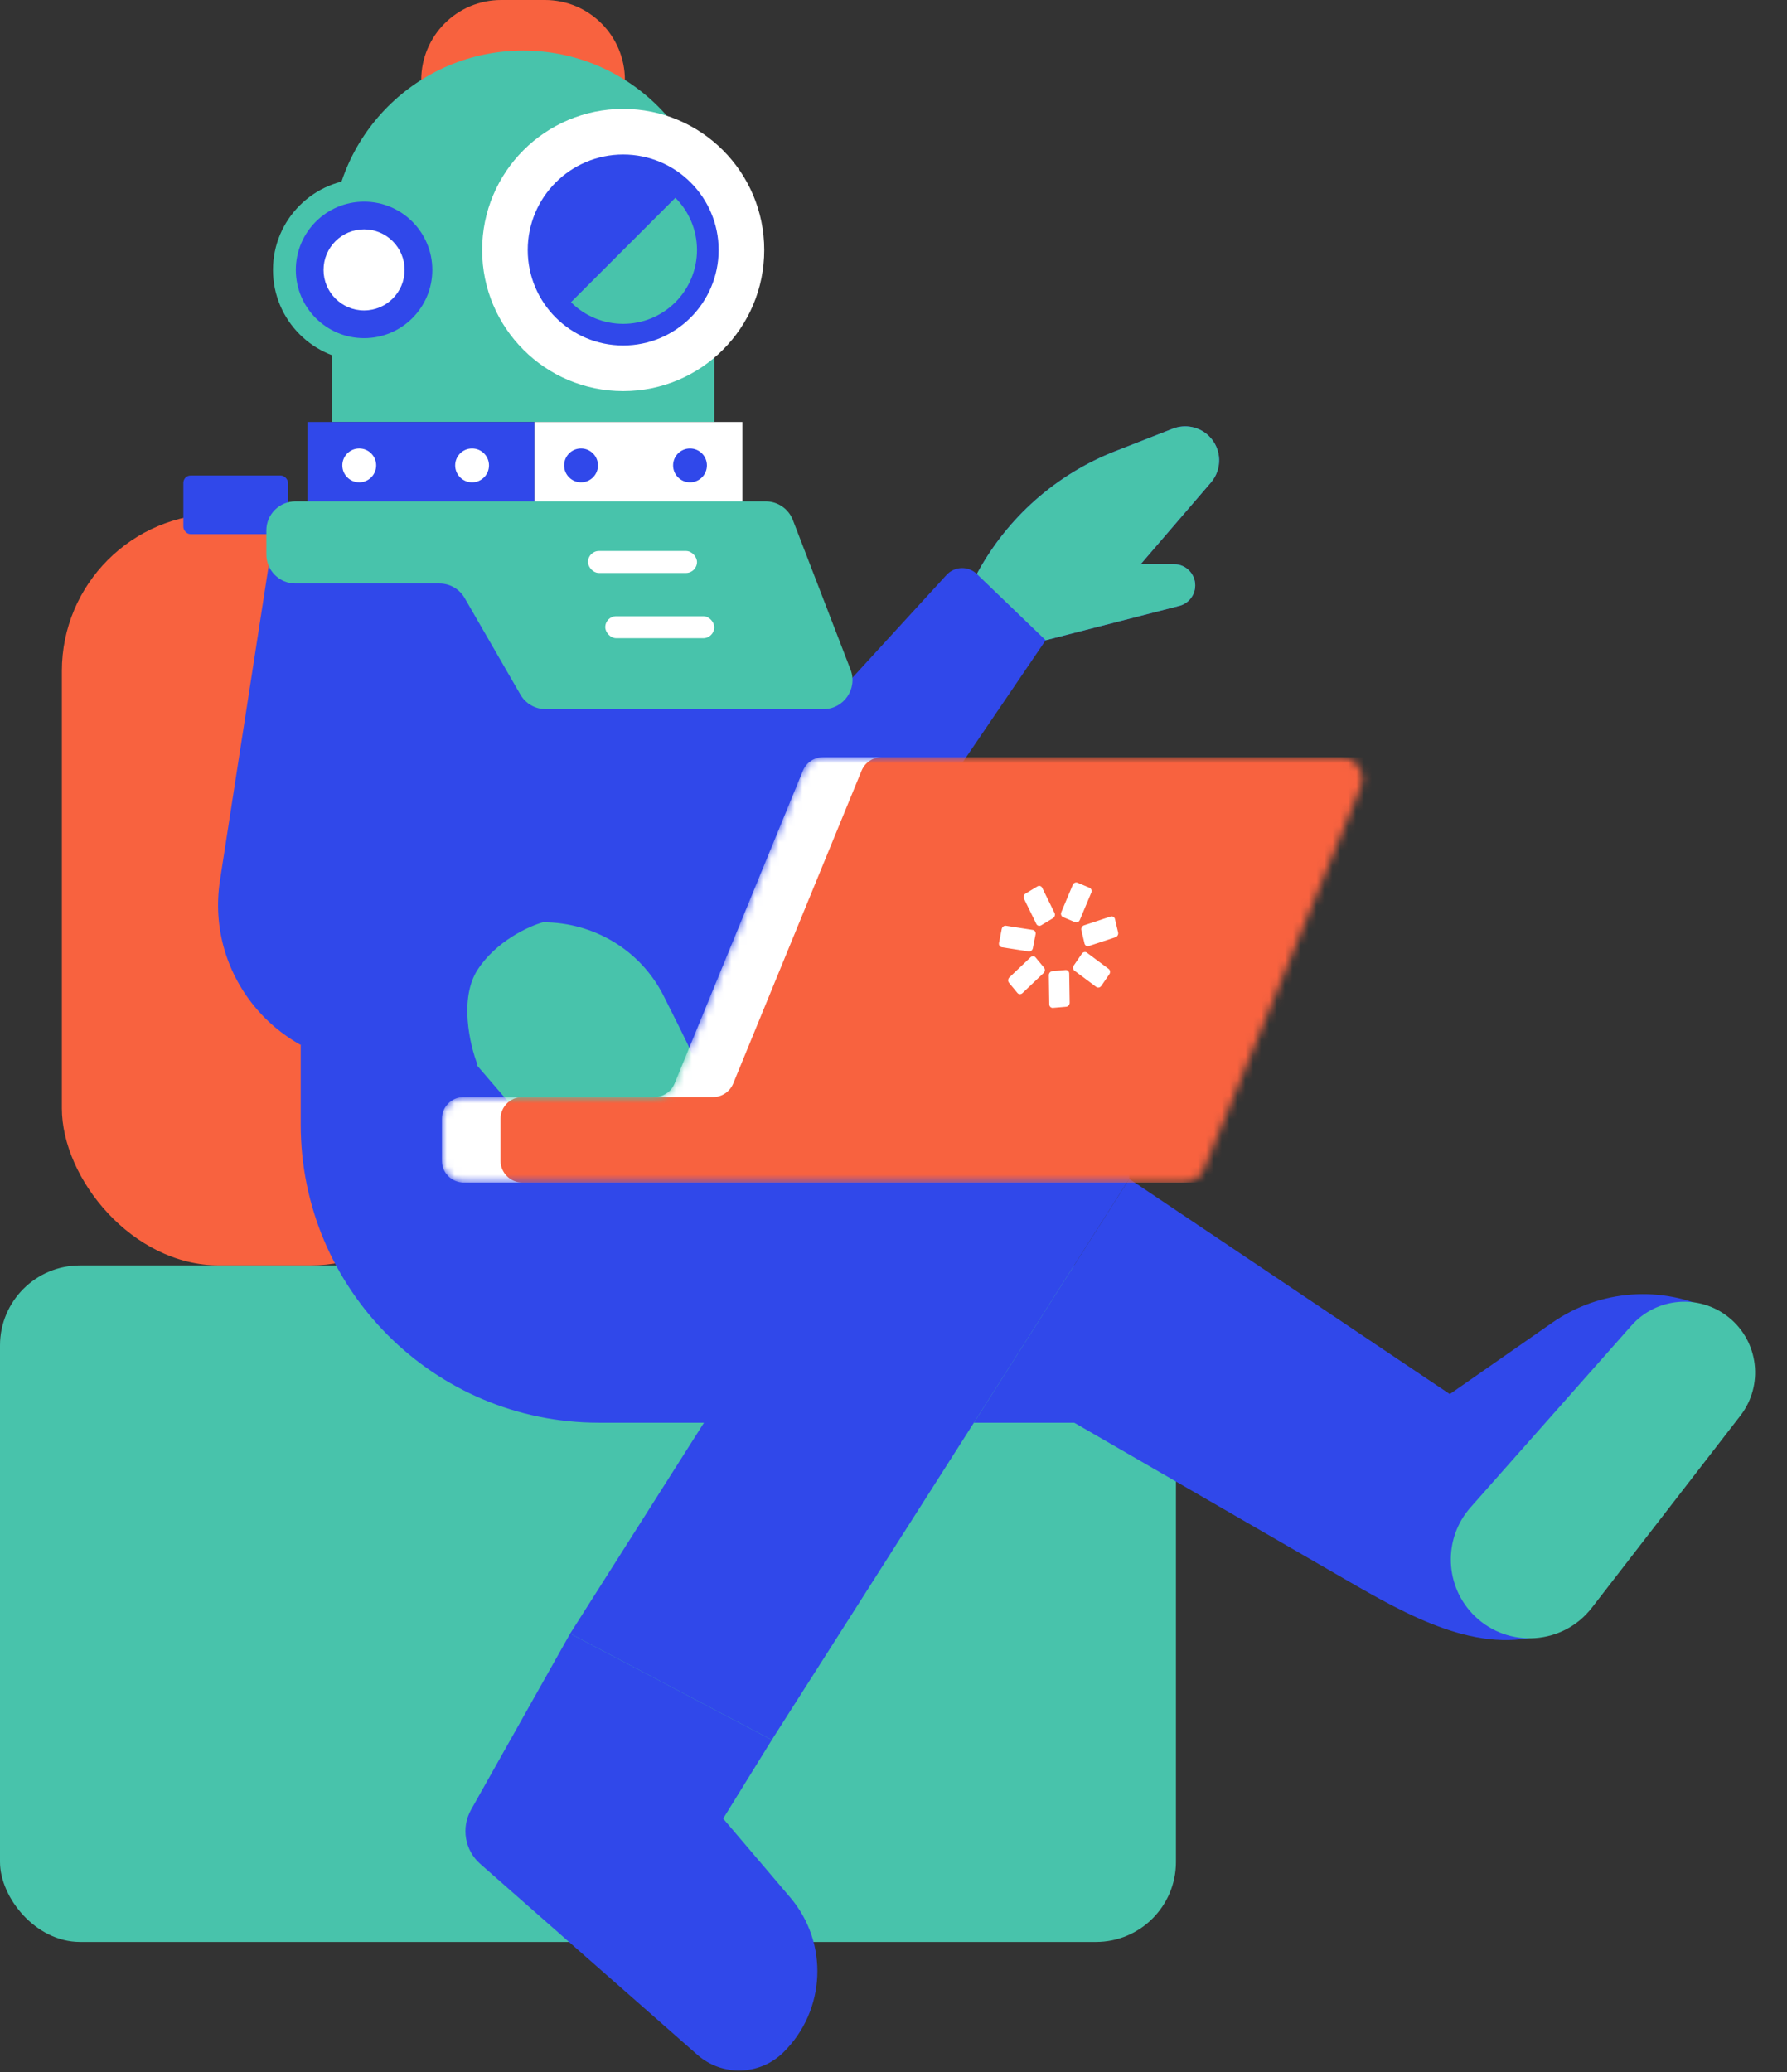 <?xml version="1.0" encoding="UTF-8"?> <svg xmlns="http://www.w3.org/2000/svg" width="226" height="262" viewBox="0 0 226 262" fill="none"><rect x="0" y="0" width="226" height="262" fill="#333333" stroke="none"/> <rect x="7.824" y="64.968" width="51.277" height="95.029" rx="19.874" fill="#F8623F"></rect> <rect y="159.998" width="148.722" height="85.538" rx="10.117" fill="#48C3AB"></rect> <rect x="23.189" y="60.123" width="13.232" height="7.413" rx="0.92" fill="#3048EA"></rect> <path d="M27.821 111.307L34.359 69.068H98.324L105.001 88.749L119.707 72.694C120.723 71.585 122.453 71.53 123.536 72.573C127.346 65.483 133.554 59.98 141.05 57.047L148.32 54.202C149.911 53.579 151.719 53.957 152.926 55.165C154.516 56.755 154.612 59.303 153.146 61.008L144.261 71.338H148.483C150.078 71.338 151.318 72.725 151.142 74.31C151.019 75.415 150.226 76.329 149.149 76.606L132.243 80.953L105.001 121.015L90.712 140.244H82.166L77.759 136.238V141.313H66.007L60.265 134.636H47.816C35.408 134.636 25.923 123.57 27.821 111.307Z" fill="#3048EA"></path> <path d="M59.574 228.82L72.109 206.546L97.609 219.992L91.458 229.937L99.943 239.912C104.83 245.658 104.452 254.201 99.077 259.492C96.089 262.433 91.338 262.567 88.19 259.799L60.74 235.671C58.782 233.95 58.295 231.093 59.574 228.82Z" fill="#3048EA"></path> <path d="M38.031 132.132V142.179C38.031 163.004 54.914 179.887 75.74 179.887H89.032L72.109 206.546L97.609 219.992L123.166 179.887L142.814 149.055L142.668 132.084C109.107 132.084 40.475 132.132 38.031 132.132Z" fill="#3048EA"></path> <path d="M142.814 149.055L123.166 179.887H135.86L170.077 199.661C177.949 204.21 187.044 209.421 195.67 206.546V206.546C199.008 205.434 211.124 178.882 216.765 165.746V165.746C210.192 162.459 202.349 163.029 196.32 167.231L183.354 176.268L142.814 149.055Z" fill="#3048EA"></path> <path d="M60.399 122.617C58.049 126.25 59.42 132.143 60.399 134.636H60.266L66.008 141.313H77.759L79.095 140.244H82.166H90.713C89.151 136.405 86.353 130.695 83.894 125.849C80.992 120.132 75.09 116.608 68.679 116.608C66.898 117.098 62.75 118.985 60.399 122.617Z" fill="#48C3AB"></path> <path d="M132.243 80.953L123.537 72.573C127.347 65.483 133.555 59.98 141.05 57.047L148.32 54.202C149.911 53.579 151.719 53.957 152.927 55.165C154.517 56.755 154.613 59.303 153.146 61.008L144.262 71.338H148.483C150.078 71.338 151.319 72.725 151.143 74.31C151.02 75.415 150.226 76.329 149.15 76.606L132.243 80.953Z" fill="#48C3AB"></path> <path d="M185.986 190.582L206.327 167.601C209.501 164.015 214.935 163.565 218.656 166.58C222.432 169.64 223.073 175.156 220.1 179.001L201.323 203.277C197.69 207.975 190.779 208.47 186.514 204.338C182.688 200.631 182.455 194.571 185.986 190.582Z" fill="#48C3AB"></path> <path d="M53.273 10.117C53.273 4.529 57.802 0 63.389 0H68.914C74.502 0 79.031 4.529 79.031 10.117V46.962H53.273V10.117Z" fill="#F8623F"></path> <path d="M41.97 30.577C41.97 17.222 52.797 6.396 66.152 6.396V6.396C79.507 6.396 90.334 17.222 90.334 30.577V53.357H41.97V30.577Z" fill="#48C3AB"></path> <circle cx="78.814" cy="31.61" r="17.839" fill="white"></circle> <circle cx="78.813" cy="31.61" r="12.072" fill="#3048EA"></circle> <path d="M85.414 25.008C87.165 26.759 88.149 29.134 88.149 31.61C88.149 34.086 87.165 36.461 85.414 38.212C83.663 39.963 81.289 40.946 78.813 40.946C76.337 40.946 73.962 39.963 72.211 38.212L78.813 31.61L85.414 25.008Z" fill="#48C3AB"></path> <circle cx="46.045" cy="34.126" r="11.521" fill="#48C3AB"></circle> <circle cx="46.044" cy="34.126" r="8.63" fill="#3048EA"></circle> <circle cx="46.044" cy="34.126" r="5.125" fill="white"></circle> <rect x="38.877" y="53.357" width="28.718" height="10.329" fill="#3048EA"></rect> <rect x="67.597" y="53.357" width="26.294" height="10.329" fill="white"></rect> <circle cx="45.434" cy="58.845" r="2.139" fill="white"></circle> <circle cx="59.704" cy="58.845" r="2.139" fill="white"></circle> <circle cx="73.484" cy="58.845" r="2.139" fill="#3048EA"></circle> <circle cx="87.264" cy="58.845" r="2.139" fill="#3048EA"></circle> <path d="M33.684 67.07C33.684 65.039 35.331 63.392 37.362 63.392H96.838C98.359 63.392 99.724 64.328 100.271 65.747L107.566 84.66C108.496 87.071 106.717 89.663 104.134 89.663H69.003C67.689 89.663 66.475 88.962 65.817 87.824L58.765 75.614C58.108 74.476 56.894 73.775 55.58 73.775H37.362C35.331 73.775 33.684 72.128 33.684 70.096V67.07Z" fill="#48C3AB"></path> <rect x="74.361" y="69.664" width="13.788" height="2.781" rx="1.391" fill="white"></rect> <rect x="76.546" y="77.911" width="13.788" height="2.781" rx="1.391" fill="white"></rect> <mask id="mask0_905_10" style="mask-type:alpha" maskUnits="userSpaceOnUse" x="55" y="95" width="118" height="55"> <path d="M169.532 95.736H104.096C102.977 95.736 101.969 96.412 101.544 97.447L85.311 136.998C84.886 138.034 83.878 138.71 82.759 138.71H58.641C57.117 138.71 55.882 139.945 55.882 141.469V146.759C55.882 148.283 57.117 149.518 58.641 149.518H80.173H149.724C150.843 149.518 151.851 148.842 152.276 147.807L172.085 99.542C172.83 97.727 171.495 95.736 169.532 95.736Z" fill="white"></path> </mask> <g mask="url(#mask0_905_10)"> <path d="M169.532 95.736H104.096C102.977 95.736 101.969 96.412 101.544 97.447L85.311 136.998C84.886 138.034 83.878 138.71 82.759 138.71H58.641C57.117 138.71 55.882 139.945 55.882 141.469V146.759C55.882 148.283 57.117 149.518 58.641 149.518H80.173H149.724C150.843 149.518 151.851 148.842 152.276 147.807L172.085 99.542C172.83 97.727 171.495 95.736 169.532 95.736Z" fill="white"></path> <path d="M176.95 95.736H111.514C110.395 95.736 109.387 96.412 108.962 97.447L92.729 136.998C92.304 138.034 91.296 138.71 90.177 138.71H66.059C64.535 138.71 63.3 139.945 63.3 141.469V146.759C63.3 148.283 64.535 149.518 66.059 149.518H87.591H157.142C158.261 149.518 159.269 148.842 159.694 147.807L179.503 99.542C180.248 97.727 178.913 95.736 176.95 95.736Z" fill="#F8623F"></path> <path d="M135.669 111.887C135.774 111.637 136.044 111.513 136.272 111.609L137.789 112.246C138.017 112.342 138.117 112.622 138.012 112.871L136.564 116.318C136.459 116.567 136.19 116.691 135.962 116.596L134.444 115.958C134.216 115.862 134.116 115.582 134.221 115.333L135.669 111.887Z" fill="white"></path> <path d="M130.331 121.037C130.524 120.854 130.811 120.862 130.971 121.057L132.038 122.348C132.199 122.542 132.172 122.849 131.979 123.032L129.311 125.568C129.118 125.751 128.832 125.743 128.672 125.548L127.604 124.257C127.444 124.063 127.47 123.756 127.663 123.573L130.331 121.037Z" fill="white"></path> <path d="M135.224 123.092C135.22 122.826 135.013 122.628 134.762 122.649L133.092 122.791C132.842 122.812 132.641 123.045 132.645 123.311L132.701 126.992C132.705 127.258 132.912 127.456 133.163 127.435L134.833 127.293C135.083 127.272 135.284 127.039 135.28 126.773L135.224 123.092Z" fill="white"></path> <path d="M130.088 120.297C130.334 120.336 130.575 120.152 130.627 119.888L130.971 118.129C131.023 117.865 130.865 117.619 130.62 117.581L127.226 117.052C126.98 117.014 126.739 117.197 126.687 117.461L126.343 119.22C126.291 119.484 126.448 119.73 126.694 119.768L130.088 120.297Z" fill="white"></path> <path d="M131.066 116.823C131.179 117.053 131.452 117.13 131.676 116.995L133.167 116.095C133.391 115.96 133.481 115.664 133.368 115.434L131.806 112.25C131.693 112.019 131.42 111.942 131.196 112.077L129.705 112.977C129.481 113.112 129.391 113.408 129.504 113.639L131.066 116.823Z" fill="white"></path> <path d="M137.708 119.614C137.465 119.694 137.218 119.553 137.158 119.299L136.757 117.604C136.697 117.349 136.846 117.078 137.089 116.997L140.457 115.884C140.7 115.804 140.947 115.945 141.007 116.2L141.408 117.894C141.468 118.149 141.319 118.421 141.076 118.501L137.708 119.614Z" fill="white"></path> <path d="M135.89 122.735C135.69 122.586 135.653 122.286 135.805 122.064L136.821 120.587C136.973 120.365 137.259 120.306 137.458 120.454L140.211 122.508C140.411 122.657 140.448 122.957 140.296 123.179L139.28 124.656C139.128 124.878 138.842 124.937 138.643 124.789L135.89 122.735Z" fill="white"></path> </g> </svg> 